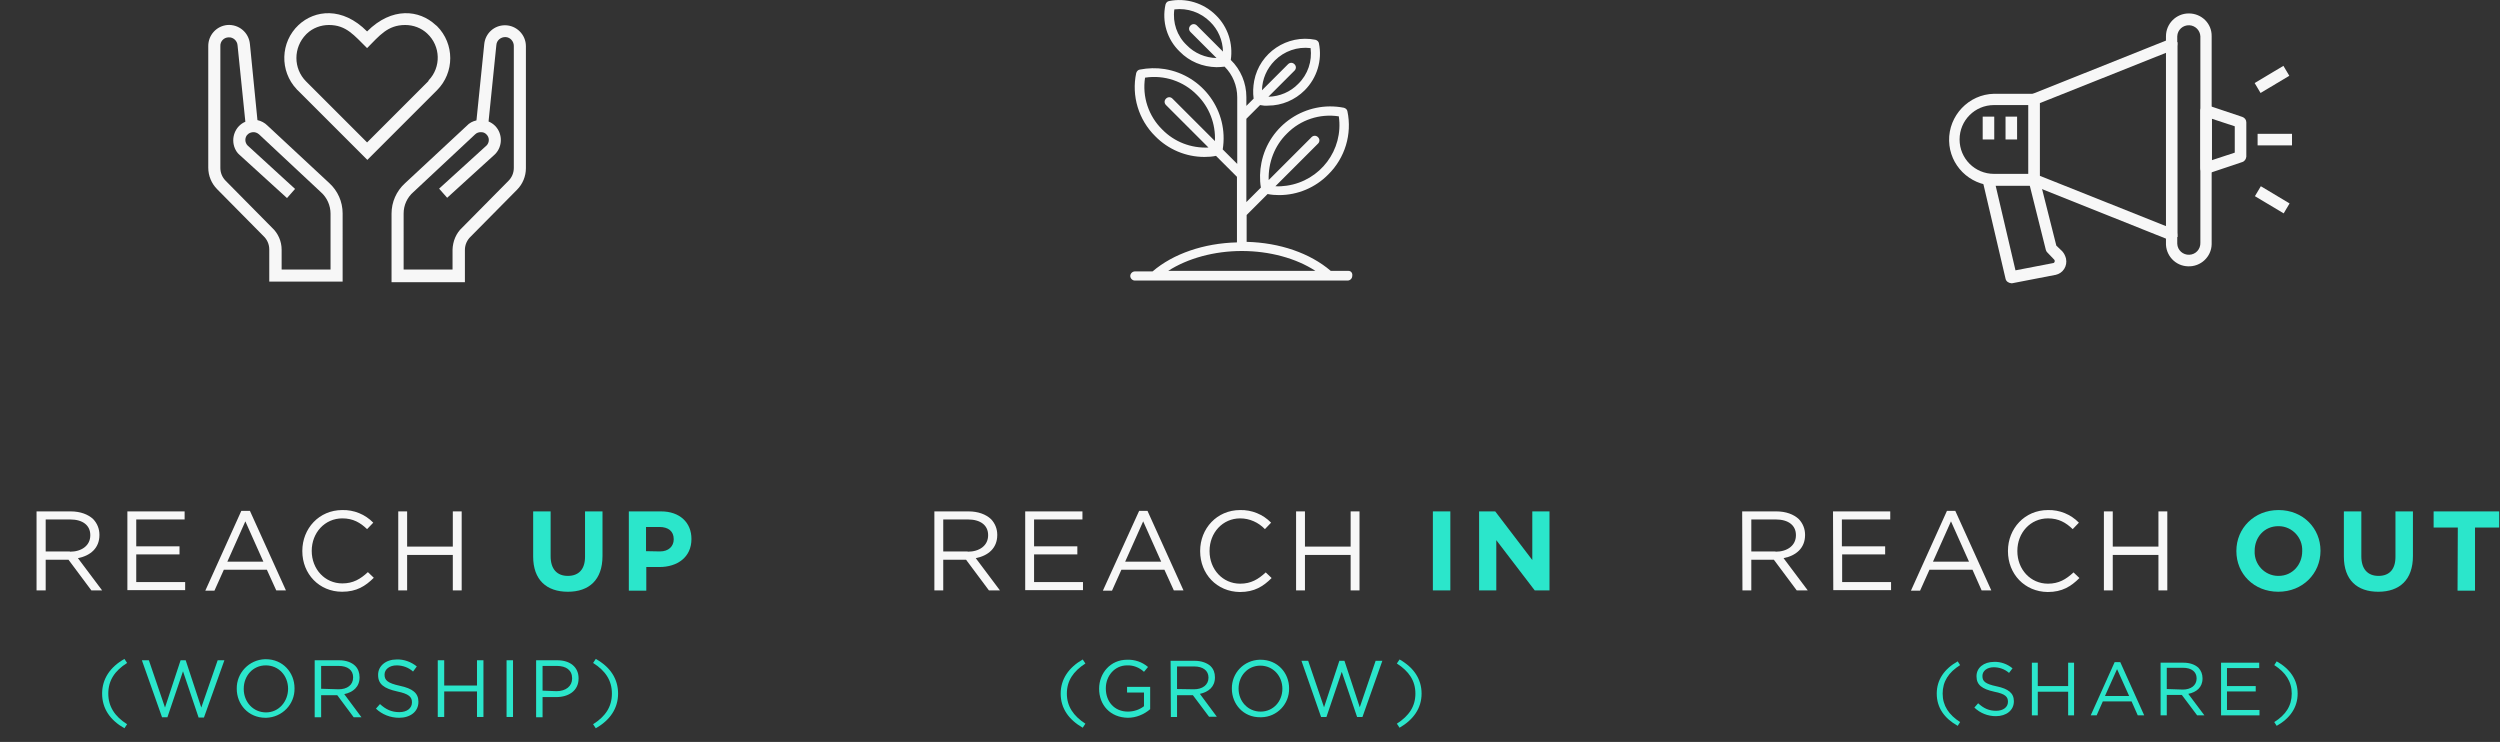 <?xml version="1.0" encoding="utf-8"?>
<!-- Generator: Adobe Illustrator 22.1.0, SVG Export Plug-In . SVG Version: 6.00 Build 0)  -->
<svg version="1.1" id="Capa_1" xmlns="http://www.w3.org/2000/svg" xmlns:xlink="http://www.w3.org/1999/xlink" x="0px" y="0px"
	 viewBox="0 0 930.3 276.1" style="enable-background:new 0 0 930.3 276.1;" xml:space="preserve">
<rect x="0" y="0" width="930.3" height="276.1" fill="#333333" stroke="none"/>
<style type="text/css">
	.st0{fill:#F7F7F7;}
	.st1{fill:#2BE6CB;}
</style>
<title>Recurso 4</title>
<g id="Capa_2_1_">
	<g id="Capa_1-2">
		<g>
			<path class="st0" d="M347.7,190.3h12.7c3.6,0,6.5,1.1,8.4,2.9c1.5,1.6,2.3,3.6,2.3,5.8v0.1c0,4.9-3.4,7.7-8,8.6l9,12H368
				l-8.5-11.4H351v11.4h-3.3V190.3z M360.1,205.3c4.4,0,7.6-2.3,7.6-6.1v-0.1c0-3.6-2.8-5.8-7.5-5.8H351v11.9h9.1V205.3z"/>
			<path class="st0" d="M381.5,190.3h21.3v3h-18v10h16.1v3h-16.1v10.3H403v3h-21.5V190.3z"/>
			<path class="st0" d="M423.9,190.1h3.1l13.4,29.6h-3.6l-3.5-7.7h-16l-3.5,7.8h-3.4L423.9,190.1z M432.1,209l-6.7-15l-6.7,15H432.1
				z"/>
			<path class="st0" d="M446.6,205.1V205c0-8.3,6.2-15.2,14.9-15.2c4.3-0.1,8.5,1.6,11.5,4.7l-2.3,2.4c-2.4-2.5-5.7-4-9.2-4
				c-6.5,0-11.4,5.3-11.4,12.1v0.1c0,6.8,4.9,12.1,11.4,12.1c4,0,6.7-1.6,9.5-4.2l2.2,2.1c-3.1,3.1-6.4,5.2-11.8,5.2
				C452.8,220.2,446.6,213.6,446.6,205.1z"/>
			<path class="st0" d="M482.3,190.3h3.3v13.1h17v-13.1h3.3v29.4h-3.3v-13.2h-17v13.2h-3.3V190.3z"/>
			<path class="st1" d="M533.2,190.3h6.5v29.4h-6.5V190.3z"/>
			<path class="st1" d="M550.4,190.3h6l13.8,18.1v-18.1h6.4v29.4h-5.5L556.8,201v18.7h-6.4L550.4,190.3z"/>
			<path class="st1" d="M394.7,258.1c0-5.4,3-9.7,8.2-12.7l1,1.5c-4.5,2.9-6.9,6.4-6.9,11.2c0,4.7,2.4,8.3,6.9,11.2l-1,1.5
				C397.7,267.8,394.7,263.6,394.7,258.1z"/>
			<path class="st1" d="M409,256.3L409,256.3c0-5.8,4.2-10.8,10.4-10.8c2.8-0.1,5.6,0.8,7.8,2.7l-1.5,1.8c-1.7-1.6-4-2.5-6.3-2.4
				c-4.6,0-7.9,3.9-7.9,8.5v0.1c0,4.9,3.2,8.6,8.2,8.6c2.2,0,4.3-0.7,6-2v-5.1h-6.3v-2.1h8.6v8.3c-2.3,2-5.3,3.2-8.3,3.2
				C413.1,267,409,262.3,409,256.3z"/>
			<path class="st1" d="M435.6,245.9h9c2.5,0,4.6,0.8,5.9,2c1.1,1.1,1.6,2.5,1.6,4.1v0.1c0,3.5-2.4,5.4-5.6,6.1l6.3,8.5h-2.9l-6-8
				H438v8.1h-2.3L435.6,245.9z M444.3,256.5c3.1,0,5.4-1.6,5.4-4.3v-0.1c0-2.5-2-4.1-5.3-4.1h-6.4v8.4L444.3,256.5L444.3,256.5z"/>
			<path class="st1" d="M458.4,256.3L458.4,256.3c-0.1-5.9,4.5-10.6,10.3-10.8c0.1,0,0.2,0,0.4,0c6.3,0,10.6,4.9,10.6,10.6v0.1
				c0.1,5.8-4.5,10.6-10.3,10.7c-0.1,0-0.2,0-0.4,0C462.7,267,458.4,262,458.4,256.3z M477.2,256.3L477.2,256.3
				c0-4.8-3.5-8.6-8.2-8.6s-8.1,3.8-8.1,8.5v0.1c0,4.7,3.5,8.5,8.2,8.5S477.2,261,477.2,256.3z"/>
			<path class="st1" d="M484.3,245.9h2.5l5.9,17.3l5.7-17.3h1.9l5.7,17.3l5.9-17.3h2.5l-7.4,20.9h-2l-5.7-16.8l-5.7,16.8h-2
				L484.3,245.9z"/>
			<path class="st1" d="M519.8,269.3c4.5-2.9,6.9-6.4,6.9-11.2c0-4.8-2.4-8.3-6.9-11.2l1-1.5c5.3,3,8.2,7.3,8.2,12.7
				c0,5.4-3,9.7-8.2,12.7L519.8,269.3z"/>
		</g>
		<g>
			<path class="st0" d="M648.3,190.3H661c3.6,0,6.5,1.1,8.4,2.9c1.5,1.6,2.3,3.6,2.3,5.8v0.1c0,4.9-3.4,7.7-8,8.6l9,12h-4.1
				l-8.5-11.4h-8.4v11.4h-3.3L648.3,190.3z M660.7,205.3c4.4,0,7.6-2.3,7.6-6.1v-0.1c0-3.6-2.8-5.8-7.5-5.8h-9.1v11.9h9V205.3z"/>
			<path class="st0" d="M682.1,190.3h21.3v3h-18v10h16.1v3h-16v10.3h18.2v3h-21.5L682.1,190.3L682.1,190.3z"/>
			<path class="st0" d="M724.5,190.1h3.1l13.4,29.6h-3.6L734,212h-16l-3.5,7.8h-3.4L724.5,190.1z M732.7,209l-6.7-15l-6.7,15H732.7z
				"/>
			<path class="st0" d="M747.2,205.1V205c0-8.3,6.2-15.2,14.9-15.2c4.3-0.1,8.5,1.6,11.5,4.7l-2.3,2.4c-2.5-2.4-5.2-4-9.2-4
				c-6.5,0-11.4,5.3-11.4,12.1v0.1c0,6.8,4.9,12.1,11.4,12.1c4,0,6.7-1.6,9.5-4.2l2.2,2.1c-3.1,3.1-6.4,5.2-11.8,5.2
				C753.4,220.2,747.2,213.6,747.2,205.1z"/>
			<path class="st0" d="M782.9,190.3h3.3v13.1h17v-13.1h3.3v29.4h-3.3v-13.2h-17v13.2h-3.3V190.3z"/>
			<path class="st1" d="M832.2,205.1V205c0-8.4,6.6-15.2,15.7-15.2s15.6,6.8,15.6,15.1v0.1c0,8.4-6.6,15.2-15.7,15.2
				S832.2,213.5,832.2,205.1z M856.7,205.1V205c0.2-4.9-3.7-9.1-8.6-9.2c-0.1,0-0.2,0-0.3,0c-5.2,0-8.8,4.1-8.8,9.2v0.1
				c-0.2,4.9,3.7,9.1,8.6,9.2c0.1,0,0.2,0,0.3,0C853.1,214.3,856.7,210.1,856.7,205.1z"/>
			<path class="st1" d="M872.2,207.1v-16.8h6.5V207c0,4.8,2.4,7.3,6.4,7.3s6.3-2.4,6.3-7.1v-16.9h6.5v16.6c0,8.9-5,13.3-12.9,13.3
				S872.2,215.8,872.2,207.1z"/>
			<path class="st1" d="M914.6,196.3h-9v-6H930v6h-9v23.5h-6.5L914.6,196.3z"/>
			<path class="st1" d="M720.7,258.1c0-5.1,2.8-9.2,7.8-12l0.9,1.4c-4.3,2.7-6.5,6.1-6.5,10.6c0,4.5,2.3,7.9,6.5,10.6l-0.9,1.4
				C723.5,267.3,720.7,263.3,720.7,258.1z"/>
			<path class="st1" d="M734.7,263.3l1.4-1.6c2.1,1.9,4,2.8,6.7,2.8c2.7,0,4.4-1.4,4.4-3.3v-0.1c0-1.8-1-2.9-5.1-3.7
				c-4.5-1-6.6-2.5-6.6-5.7v-0.1c0-3.1,2.7-5.3,6.5-5.3c2.5-0.1,5,0.8,6.9,2.4l-1.3,1.7c-1.6-1.4-3.6-2.1-5.7-2.1
				c-2.5,0-4.2,1.4-4.2,3.2v0.1c0,1.9,1,2.9,5.3,3.8c4.3,0.9,6.4,2.5,6.4,5.5v0.1c0,3.3-2.8,5.5-6.7,5.5
				C739.7,266.5,736.9,265.4,734.7,263.3z"/>
			<path class="st1" d="M756.1,246.6h2.2v8.7h11.3v-8.7h2.2v19.6h-2.2v-8.8h-11.3v8.8h-2.2V246.6z"/>
			<path class="st1" d="M786.9,246.4h2.1l8.9,19.8h-2.4l-2.3-5.2h-10.7l-2.3,5.2H778L786.9,246.4z M792.3,259l-4.5-10l-4.5,10H792.3
				z"/>
			<path class="st1" d="M804,246.6h8.5c2.4,0,4.3,0.7,5.6,1.9c1,1.1,1.5,2.4,1.5,3.9v0.1c0,3.3-2.3,5.1-5.3,5.7l6,8h-2.7l-5.7-7.6
				h-5.6v7.6H804L804,246.6z M812.3,256.6c2.9,0,5.1-1.5,5.1-4.1v-0.1c0-2.4-1.9-3.9-5-3.9h-6.1v7.9L812.3,256.6L812.3,256.6z"/>
			<path class="st1" d="M826.5,246.6h14.2v2h-12v6.7h10.7v2h-10.7v6.9h12.1v2h-14.3L826.5,246.6L826.5,246.6z"/>
			<path class="st1" d="M846.3,268.7c4.3-2.7,6.5-6.1,6.5-10.6s-2.3-7.9-6.5-10.6l0.9-1.4c5,2.8,7.8,6.9,7.8,12
				c0,5.1-2.8,9.2-7.8,12L846.3,268.7z"/>
		</g>
		<path class="st0" d="M162.1,9.3c-6-5.6-16.2-6.9-25.5,2.4c-9.2-9.3-19.5-8-25.5-2.4c-6.8,6.4-7.1,17.1-0.7,23.9
			c0.1,0.1,0.2,0.3,0.4,0.4l25.9,25.9l25.9-25.9c6.6-6.6,6.6-17.3,0-23.9C162.4,9.5,162.2,9.4,162.1,9.3z M159.3,30.3L136.6,53
			l-22.7-22.7c-4.8-4.8-4.8-12.6,0-17.5c0.1-0.1,0.2-0.2,0.3-0.3c2.2-2.1,5.2-3.2,8.2-3.2c6.5,0,9.4,3.9,14.2,8.6
			c4.6-4.6,7.6-8.6,14.2-8.6c3,0,6,1.1,8.2,3.2c5,4.7,5.2,12.5,0.5,17.4C159.5,30.1,159.4,30.2,159.3,30.3L159.3,30.3z"/>
		<path class="st0" d="M187.9,9.4c-4,0-7.3,3-7.7,7l-2.9,28.4c-1.4,0.3-2.7,1-3.6,2l-23,21.4c-3.2,2.9-5,7-5,11.3V105H173V93
			c0-1.9,0.8-3.7,2.2-5l17.2-17.4c2.1-2.1,3.3-5,3.3-8V17.2C195.7,12.9,192.2,9.4,187.9,9.4z M191.2,62.5c0,1.8-0.7,3.5-2,4.8
			L172,84.7c-2.3,2.1-3.5,5.1-3.6,8.2v7.4h-18.2V79.4c0-3,1.3-5.9,3.6-7.9l23-21.5c0.6-0.6,1.5-0.9,2.4-0.8c0.7,0,1.3,0.3,1.8,0.8
			c0.6,0.6,0.9,1.3,0.9,2.1c0,0.7-0.3,1.5-0.8,2l-17.7,16.1l3,3.4l17.8-16.2c2.9-2.9,2.9-7.7,0-10.6l0,0c-0.7-0.7-1.5-1.2-2.4-1.6
			l2.9-28.4c0.1-1.8,1.7-3.1,3.5-3c1.7,0.1,3,1.6,3,3.3V62.5z"/>
		<path class="st0" d="M122.5,68.1l-23-21.4c-1-1-2.3-1.7-3.7-2L93,16.4c-0.4-4.3-4.1-7.4-8.4-7.1c-4.1,0.4-7.1,3.8-7.1,7.8v45.3
			c0,3,1.2,5.9,3.3,8L98,87.8c1.4,1.3,2.2,3.1,2.2,5v12h27.3V79.4C127.5,75.1,125.7,71,122.5,68.1L122.5,68.1z M123,100.3h-18.2
			v-7.4c0-3.1-1.3-6.1-3.6-8.2L84,67.3c-1.3-1.3-2-3-2-4.8V17.2c-0.1-1.8,1.3-3.3,3.1-3.3c1.7-0.1,3.2,1.3,3.3,3l2.9,28.4
			c-3.8,1.6-5.5,6.1-3.9,9.9c0.4,0.9,0.9,1.7,1.6,2.3l17.8,16.2l3-3.4L92.1,54.1c-0.5-0.5-0.8-1.3-0.8-2c0-0.8,0.3-1.6,0.9-2.1
			c0.5-0.5,1.1-0.7,1.8-0.8c0.9-0.1,1.7,0.2,2.4,0.8l23,21.5c2.3,2,3.6,5,3.6,8V100.3z"/>
		<g>
			<path class="st0" d="M814.5,5c-4.7,0-8.5,3.8-8.5,8.5v1.6L756.2,35c-0.8,0.3-1.3,1.1-1.3,2v29.9c0,0.9,0.5,1.7,1.3,2L806,88.8
				v1.5c-0.2,4.7,3.5,8.7,8.2,8.8c4.7,0.2,8.7-3.5,8.8-8.2c0-0.2,0-0.4,0-0.6V13.5C823.1,8.8,819.3,5,814.5,5z M818.8,90.3
				c0.1,2.4-1.7,4.4-4.1,4.5c-2.4,0.1-4.4-1.7-4.5-4.1c0-0.1,0-0.3,0-0.4v-3c0-0.9-0.5-1.7-1.3-2L759,65.4v-27l49.9-19.9
				c0.8-0.3,1.3-1.1,1.3-2v-3c0.1-2.4,2.1-4.2,4.5-4.1c2.2,0.1,4,1.9,4.1,4.1V90.3z"/>
			<path class="st0" d="M756.9,34.9H742c-9.4,0.2-16.9,8.1-16.7,17.5c0.2,9.1,7.5,16.4,16.7,16.7h14.9c1.2,0,2.1-0.9,2.1-2.1l0,0V37
				C759.1,35.8,758.1,34.9,756.9,34.9C757,34.9,756.9,34.9,756.9,34.9z M754.8,64.7H742c-7.1,0-12.8-5.7-12.8-12.8
				s5.7-12.8,12.8-12.8l0,0h12.8V64.7z"/>
			<path class="st0" d="M834.4,43.5l-12.8-4.3c-1.1-0.4-2.3,0.3-2.7,1.4c-0.1,0.2-0.1,0.4-0.1,0.6v21.4c0,0.7,0.3,1.3,0.9,1.7
				c0.4,0.3,0.8,0.4,1.2,0.4c0.2,0,0.5,0,0.7-0.1l12.8-4.3c0.9-0.3,1.4-1.1,1.5-2V45.5C835.9,44.6,835.3,43.8,834.4,43.5L834.4,43.5
				z M831.6,56.8l-8.5,2.8V44.2l8.5,2.8V56.8z"/>
			<path class="st0" d="M767.4,93.5l-2.2-2.1l-6.3-25c-0.2-0.9-1.1-1.6-2.1-1.6h-17c-1.2,0-2.1,1-2.1,2.1c0,0.2,0,0.3,0.1,0.5
				l8.5,36.3c0.2,1,1.1,1.6,2.1,1.7c0.1,0,0.3,0,0.4,0l16-3.1h0.1c2.8-0.6,4.5-3.3,3.9-6.1C768.5,95.1,768.1,94.3,767.4,93.5
				L767.4,93.5z M764.4,97.7c-0.1,0.1-0.2,0.2-0.4,0.2l-14,2.7L742.6,69h12.7l6,24c0.1,0.4,0.3,0.7,0.6,1l2.5,2.6
				c0.2,0.2,0.2,0.4,0.2,0.6C764.6,97.4,764.5,97.6,764.4,97.7L764.4,97.7z"/>
			<rect x="840.1" y="49.8" class="st0" width="12.8" height="4.3"/>
			<path class="st0" d="M839,30.9l10.7-6.4l2.2,3.7l-10.7,6.4L839,30.9z"/>
			<path class="st0" d="M839.1,73l2.2-3.7l10.7,6.4l-2.2,3.7L839.1,73z"/>
			<rect x="806" y="15.7" class="st0" width="4.3" height="72.5"/>
			<rect x="746.3" y="43.4" class="st0" width="4.3" height="8.5"/>
			<rect x="737.8" y="43.4" class="st0" width="4.3" height="8.5"/>
		</g>
		<path class="st0" d="M501.8,100.8h-6.6c-7.7-6.6-19-10.5-31.3-10.8V80l7.8-7.8c1.4,0.3,2.9,0.4,4.3,0.4c6.9,0,13.5-2.8,18.3-7.7
			c6.2-6.1,8.9-15,7.1-23.5c-0.1-0.6-0.6-1.1-1.3-1.3c-14.1-2.8-27.9,6.4-30.7,20.5c-0.6,3-0.7,6.2-0.2,9.2l-5.4,5.4v-31l5.1-5.1
			c1,0.2,2,0.3,3,0.2c5.1,0,10-2.1,13.6-5.7c4.6-4.6,6.6-11.2,5.3-17.5c-0.1-0.6-0.6-1.1-1.3-1.3c-10.5-2.1-20.8,4.8-22.8,15.3
			c-0.4,2.2-0.5,4.4-0.2,6.6l-2.7,2.7v-3.3c0-5.2-2.1-10.2-5.8-13.8c0.9-6.1-1.1-12.3-5.5-16.6c-4.6-4.6-11.2-6.6-17.5-5.3
			c-0.6,0.1-1.1,0.6-1.3,1.3c-1.4,6.4,0.6,13,5.3,17.5c3.6,3.7,8.5,5.7,13.7,5.8c1,0,2-0.1,3-0.2c3,3,4.7,7.1,4.7,11.4V61l-5.4-5.4
			c2.3-14.2-7.4-27.6-21.6-29.9c-3.1-0.5-6.2-0.4-9.3,0.2c-0.6,0.1-1.1,0.6-1.3,1.3c-1.8,8.5,0.9,17.4,7.1,23.5
			c4.8,4.9,11.4,7.7,18.3,7.7c1.4,0,2.9-0.1,4.3-0.4l7.8,7.8v24.4c-12.3,0.3-23.7,4.2-31.4,10.8h-6.6c-0.9,0-1.7,0.8-1.7,1.7
			c0,0.9,0.8,1.7,1.7,1.7l0,0h79.2c0.9,0,1.7-0.8,1.7-1.7C503.4,101.6,502.7,100.8,501.8,100.8z M478.9,49.7
			c5-5.1,12.2-7.5,19.3-6.4c1.8,12.5-6.9,24-19.4,25.8c-1.4,0.2-2.8,0.3-4.2,0.2l15.8-15.8c0.7-0.6,0.8-1.7,0.1-2.4
			c-0.6-0.7-1.7-0.8-2.4-0.1c-0.1,0-0.1,0.1-0.2,0.2L472.1,67C471.9,60.5,474.3,54.2,478.9,49.7z M474.4,22.5
			c3.5-3.5,8.4-5.2,13.3-4.6c0.6,4.9-1,9.8-4.6,13.3c-2.9,3-6.9,4.7-11.1,4.8l9.7-9.7c0.7-0.7,0.7-1.7,0-2.4c-0.7-0.7-1.7-0.7-2.4,0
			l-9.7,9.7C469.7,29.4,471.4,25.5,474.4,22.5L474.4,22.5z M437,3.5c4.9-0.6,9.8,1.1,13.3,4.6c3,2.9,4.7,6.9,4.8,11.1l-9.7-9.7
			c-0.7-0.7-1.7-0.7-2.4,0c-0.7,0.7-0.7,1.7,0,2.4l9.7,9.7c-4.2-0.1-8.2-1.8-11.1-4.8C438,13.4,436.3,8.4,437,3.5L437,3.5z
			 M432.5,48.2c-5.1-5-7.5-12.2-6.4-19.3c7.1-1.1,14.3,1.3,19.3,6.4c4.6,4.5,7,10.8,6.7,17.2l-15.8-15.8c-0.7-0.7-1.7-0.7-2.4,0
			s-0.7,1.7,0,2.4l0,0l15.8,15.8C443.2,55.2,437,52.8,432.5,48.2z M462.1,93.4c10.3,0,20.2,2.7,27.4,7.4h-54.8
			C442,96.1,451.9,93.4,462.1,93.4z"/>
		<path class="st0" d="M13.6,190.3h12.7c3.6,0,6.5,1.1,8.4,2.9c1.5,1.6,2.3,3.6,2.3,5.8v0.1c0,4.9-3.4,7.7-8,8.6l9,12h-4l-8.5-11.4
			H17v11.4h-3.4V190.3z M26,205.3c4.4,0,7.6-2.3,7.6-6.1v-0.1c0-3.6-2.8-5.8-7.5-5.8H17v11.9h9V205.3z"/>
		<path class="st0" d="M47.4,190.3h21.3v3h-18v10h16.1v3H50.7v10.3h18.2v3H47.4V190.3z"/>
		<path class="st0" d="M89.8,190.1H93l13.4,29.6h-3.6l-3.5-7.7h-16l-3.5,7.8h-3.4L89.8,190.1z M98,209l-6.7-15l-6.7,15H98z"/>
		<path class="st0" d="M112.5,205.1V205c0-8.3,6.2-15.2,14.9-15.2c4.3-0.1,8.5,1.6,11.5,4.7l-2.3,2.4c-2.5-2.4-5.2-4-9.2-4
			c-6.5,0-11.4,5.3-11.4,12.1l0,0c0,6.8,4.9,12.1,11.4,12.1c4,0,6.7-1.6,9.5-4.2l2.2,2.1c-3.1,3.1-6.4,5.2-11.8,5.2
			C118.8,220.2,112.5,213.6,112.5,205.1z"/>
		<path class="st0" d="M148.2,190.3h3.3v13.1h17v-13.1h3.3v29.4h-3.3v-13.2h-17v13.2h-3.3V190.3z"/>
		<path class="st1" d="M198.4,207.1v-16.8h6.5V207c0,4.8,2.4,7.3,6.4,7.3s6.4-2.4,6.4-7.1v-16.9h6.5v16.6c0,8.9-5,13.3-12.9,13.3
			S198.4,215.8,198.4,207.1z"/>
		<path class="st1" d="M234,190.3h12c7,0,11.3,4.2,11.3,10.2v0.1c0,6.8-5.3,10.4-11.9,10.4h-4.9v8.8H234V190.3z M245.6,205.2
			c3.2,0,5.1-1.9,5.1-4.5v-0.1c0-2.9-2-4.5-5.3-4.5h-5v9L245.6,205.2z"/>
		<path class="st1" d="M38,258.1c0-5.5,3-9.9,8.3-12.9l1,1.5c-4.6,2.9-7,6.5-7,11.4c0,4.8,2.4,8.5,7,11.4l-1,1.5
			C41,268,38,263.7,38,258.1z"/>
		<path class="st1" d="M52.8,245.7h2.6l6,17.6l5.8-17.6h1.9l5.8,17.6l6.1-17.6h2.5L75.9,267h-2l-5.8-17.2l-5.8,17.1h-2L52.8,245.7z"
			/>
		<path class="st1" d="M88.1,256.3L88.1,256.3c-0.1-5.9,4.6-10.8,10.5-11c0.1,0,0.2,0,0.3,0c6.4,0,10.7,5,10.7,10.8v0.1
			c0.1,5.9-4.6,10.7-10.5,10.9c-0.1,0-0.2,0-0.3,0C92.4,267.1,88.1,262.1,88.1,256.3z M107.2,256.3L107.2,256.3
			c0-4.9-3.5-8.7-8.3-8.7s-8.2,3.9-8.2,8.7v0.1c0,4.8,3.5,8.7,8.3,8.7S107.2,261,107.2,256.3L107.2,256.3z"/>
		<path class="st1" d="M117.1,245.7h9.1c2.6,0,4.7,0.8,6,2.1c1.1,1.1,1.6,2.6,1.6,4.2v0.1c0,3.5-2.4,5.5-5.7,6.2l6.4,8.6h-2.9
			l-6.1-8.2h-6v8.2h-2.4L117.1,245.7z M126,256.5c3.2,0,5.4-1.6,5.4-4.4V252c0-2.6-2-4.2-5.4-4.2h-6.5v8.5L126,256.5L126,256.5z"/>
		<path class="st1" d="M139.9,263.7l1.5-1.7c2.2,2,4.3,3,7.2,3s4.7-1.5,4.7-3.6v-0.1c0-1.9-1.1-3.1-5.5-4c-4.9-1.1-7.1-2.7-7.1-6.1
			v-0.1c0-3.3,2.9-5.7,6.9-5.7c2.7-0.1,5.4,0.9,7.5,2.6l-1.4,1.9c-1.6-1.5-3.9-2.3-6.1-2.3c-2.7,0-4.5,1.5-4.5,3.4v0.1
			c0,2,1.1,3.1,5.7,4.1c4.7,1,6.9,2.7,6.9,5.9v0.1c0,3.6-3,5.9-7.2,5.9C145.3,267.1,142.2,265.9,139.9,263.7z"/>
		<path class="st1" d="M162.9,245.7h2.4v9.4h12.2v-9.4h2.4v21.1h-2.4v-9.5h-12.2v9.5h-2.4V245.7z"/>
		<path class="st1" d="M188.5,245.7h2.4v21.1h-2.4V245.7z"/>
		<path class="st1" d="M199.5,245.7h7.9c4.7,0,7.9,2.5,7.9,6.7v0.1c0,4.6-3.8,6.9-8.3,6.9h-5.1v7.5h-2.4L199.5,245.7z M207.1,257.2
			c3.5,0,5.8-1.9,5.8-4.7v-0.1c0-3-2.2-4.6-5.7-4.6h-5.3v9.2L207.1,257.2L207.1,257.2z"/>
		<path class="st1" d="M220.7,269.5c4.6-2.9,7-6.5,7-11.4c0-4.9-2.4-8.5-7-11.4l1-1.5c5.4,3,8.3,7.4,8.3,12.9s-3,9.9-8.3,12.9
			L220.7,269.5z"/>
	</g>
</g>
</svg>
